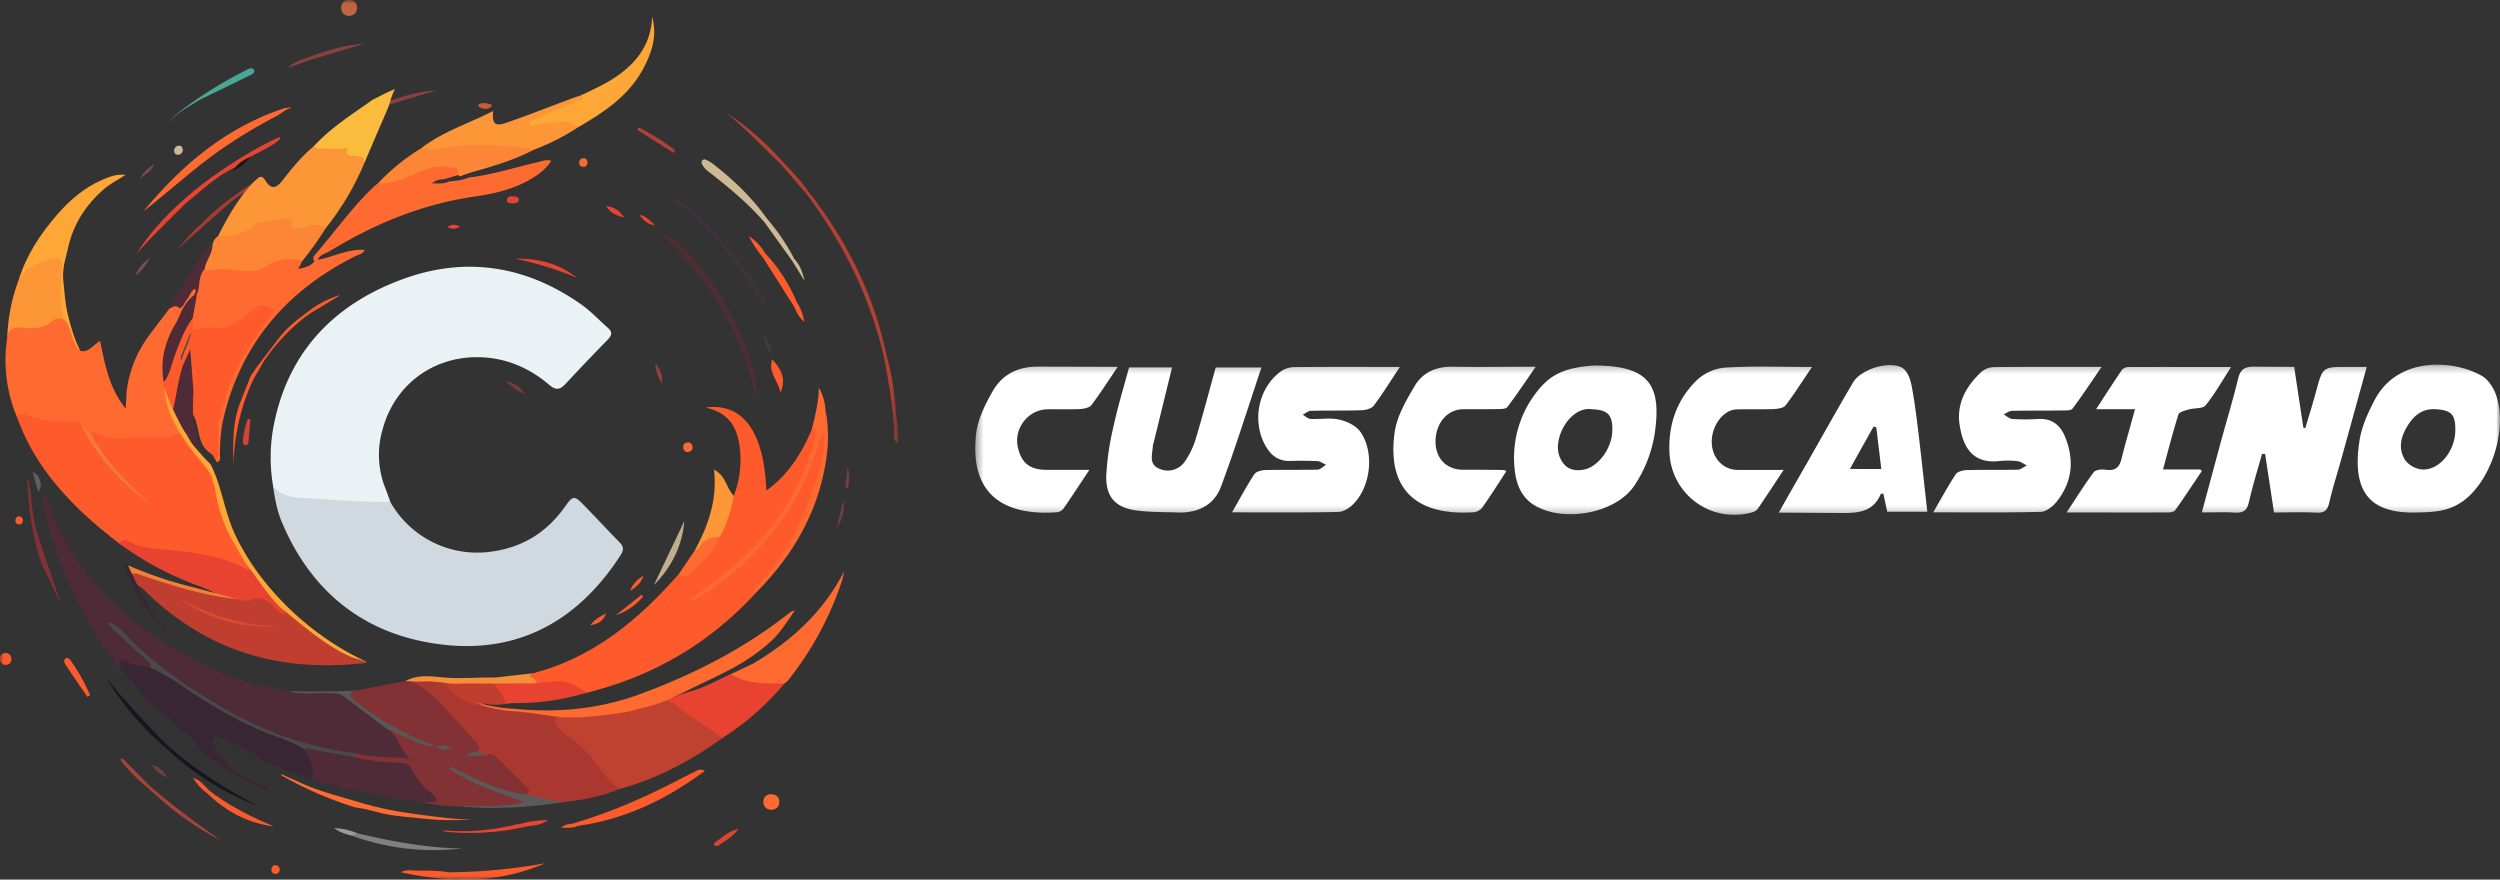 <svg xmlns="http://www.w3.org/2000/svg" width="324" height="114" fill="none"><rect width="100%" height="100%" fill="#333333" stroke="none"/><mask id="a" width="117" height="114" x="0" y="0" maskUnits="userSpaceOnUse" style="mask-type:luminance"><path fill="#fff" d="M116.389 0H0v114h116.389V0Z"/></mask><g mask="url(#a)"><path fill="#A63A34" d="M33.133 23.495c-2.267 1.393-5.31 3.622-7.1 5.58-1.3 1.09-2.319 2.422-2.968 3.132l3.254-2.848c.405-.363.804-.735 1.22-1.085 1.334-1.127 2.536-2.412 4.09-3.27.295-.281 1.85-.95 1.504-1.509Z"/><path fill="#EBF2F5" d="M35.393 62.994a21.979 21.979 0 0 1 .167-8.283c1.981-9.384 7.954-15.367 16.683-18.55 8.14-2.97 15.938-1.722 23.052 3.271 1.268.888 2.34 2.047 3.508 3.077.575.507.507.956-.013 1.486a326.473 326.473 0 0 0-5.494 5.752c-.702.761-1.245.878-2.107.137-2.64-2.26-5.717-3.55-9.224-3.594-6.004-.06-10.939 3.718-12.428 9.536a11.647 11.647 0 0 0 .386 7.401c.233.586.434 1.187.65 1.776-.196.537-.638.573-1.124.588-2.64.084-5.278.07-7.896-.312-.91-.15-1.833-.202-2.754-.157-1.676.109-2.858-.487-3.406-2.128Z"/><path fill="#CFD9DF" d="M35.391 62.995c.992 1.187 2.283 1.466 3.787 1.537 3.804.172 7.575.618 11.382.476a12.934 12.934 0 0 0 13.216 6.468c4.112-.576 7.203-2.6 9.542-5.938.895-1.267 1.14-1.31 2.209-.22 1.618 1.654 3.19 3.355 4.806 5.011.507.508.507.982.13 1.568-5.302 8.245-12.811 12.68-22.624 11.697-10.058-1.015-17.345-6.47-21.32-15.948-.613-1.463-.902-3.064-1.128-4.651Z"/><path fill="#FE5A2C" d="M97.637 77.177c-5.92 6.34-13.13 10.49-21.535 12.587-.287-.033-.586.06-.865-.05-1.636-.657-3.297-.98-5.072-.635a1.11 1.11 0 0 1-.73-.144c-.277-.175-.361-.546-.673-.682-.269-.12-.56-.254-.507-.591.063-.442.588-.135.788-.404 7.863-2.029 13.754-6.964 18.961-12.904.875-.086 1.39-.76 1.915-1.314 1.098-1.159 2.435-2.168 2.828-3.855a11.824 11.824 0 0 0 1.438-3.72c.127-.576.34-1.015.916-1.225a12.842 12.842 0 0 0 .804-5.958c-.254-2.68-1.291-4.79-4.49-5.463 4.903-.654 7.594 3.132 7.906 10.759 2.863-2.067 4.588-4.844 5.897-7.939.202-.157.073-.67.537-.537a.63.63 0 0 1 .436.568c.013.25-.026.5-.114.735-1.268 4.631-3.236 8.892-6.353 12.605a42.976 42.976 0 0 1-7.51 7.026c3.044-2.052 7.766-6.458 10.445-11.193a34.8 34.8 0 0 0 3.208-7.644c.124-.431-.026-1.367.994-1.014.464 1.595.03 3.178-.317 4.676a33.29 33.29 0 0 1-8.352 15.471c-.22.257-.407.54-.555.845ZM15.744 70.644C9.999 66.332 4.696 61.087 2.236 54.123c-.223-.931.723-.807 1.428-.713.744.109 1.48.267 2.204.474 1.177.276 2.392.347 3.594.21.897-.07 1.443.176 1.836.924.905 2.924 3.353 6.087 7.26 9.523-2.089-1.894-4.663-4.311-6.367-7.469-.188-.347-1.07-1.08-.812-1.565.705-.583 1.864.323 2.488.559.86.33 1.702.481 2.584.22.678-.2 1.337-.013 2.004 0a27.06 27.06 0 0 0 4.9-.233c.507.068.82.446 1.063.824.989 1.545 2.125 2.978 3.246 4.423.507.662.553 1.507.692 2.326.584 3.447 2.306 6.505 4.023 9.498.213.37.477.667.165 1.088-.457.35-.893.081-1.314-.068-2.58-.926-5.164-1.695-7.966-1.776-1.476-.038-2.96-.525-4.484-.532-.546 0-1.043-.35-1.474-.672a2.488 2.488 0 0 0-1.562-.52Z"/><path fill="#4E2B36" d="M53.463 97.636c-.959-1.113-1.71-2.404-2.843-3.37-1.306-.842-2.43-1.923-3.66-2.861-1.494-1.141-3.043-1.968-5.047-1.775-1.497.166-3.01.143-4.502-.069-1.326-.253-2.673-.4-3.969-.76-5.397-1.47-10.198-4.163-14.763-7.318-4.129-2.853-7.355-6.52-9.891-10.837-1.448-2.452-2.422-5.093-3.472-7.71 0 .036 0 .071.017.104.097.563.173 1.121.231 1.69a19.84 19.84 0 0 0 .779 3.405c.327 1.136.636 2.283.964 3.416.147.508.306 1.015.474 1.522a47.655 47.655 0 0 0 2.49 5.39c1.542 2.848 3.1 5.686 5.387 8.037.72-.14 1.38.175 2.07.276.636.097 1.268.47 1.917.041.307-.279.37-.545.277-.784 7.372 6.326 16.135 10.652 26.394 12.129 2.118.507 4.312.284 6.442.563.918.142 1.25-.452.705-1.089Z"/><path fill="#823234" d="M46.26 97.644c2.236.657 4.565.325 6.878.703-1.289-1.037-1.418-2.871-2.823-3.749.434-.441.725 0 1.088.15 1.595.682 3.097 1.626 4.87 1.826.066.035.131.073.195.114-.048 0-.079-.05-.13-.079-2.764-.585-5.209-1.846-7.49-3.451-1.029-.726-2.028-1.487-3.042-2.237-.345-.254-.947-.431-.837-.992.109-.56.794-.025 1.055-.421l6.553-1.25c.234-.16.492-.094.743-.087 2.161.28 3.551 1.745 4.883 3.25 1.331 1.503 2.746 2.921 4.01 4.481.448.555.76 1.159-.067 1.692-.076.02-.154.033-.233.04h.081c.409.02.566-.441.941-.48.761-.149 1.365.092 1.925.637 1.197 1.167 2.351 2.377 3.599 3.495.987.885.781 1.717-.393 2.047a27.669 27.669 0 0 1-7.426-2.551c1.689.999 4.141 1.732 6.594 2.427.325.091.672.111.928.352a.51.51 0 0 1 .152.573c-.073.196-.253.193-.415.214-2.75.319-5.526.37-8.286.152a22.69 22.69 0 0 1-4.82-.508c.3-.57.298-1.09-.22-1.554a1.941 1.941 0 0 1-.487-.571c-.999-2.156-2.909-2.536-4.989-2.584-.803-.016-1.572-.254-2.363-.32a.905.905 0 0 1-.898-.74c-.008-.305.208-.442.424-.579Z"/><path fill="#AA3831" d="M68.022 102.957c.98-.254.404-.776.122-1.068-1.245-1.283-2.536-2.51-3.822-3.766a1.08 1.08 0 0 0-1.362-.23c-.254-.349-.938.202-1.014-.508.423-.713-.183-1.116-.535-1.522-1.439-1.628-2.947-3.196-4.393-4.819a11.742 11.742 0 0 0-3.678-2.752c1.119-.555 2.283-.048 3.424-.152.396.061.82-.066 1.19.178 1.194 1.253 2.133 2.856 4.11 3.064 2.177.116 4.312.727 6.486.877 1.149.079 2.267 0 3.373.507a13.145 13.145 0 0 0 2.704 2.572c1.521 1.015 2.587 2.488 3.69 3.898.543.693.979 1.453 1.775 1.912.409.239.584.591.34 1.058-2.422 1.015-4.966 1.481-7.553 1.776-1.164.116-2.315-.132-3.482-.11-.48.016-1.337.003-1.375-.915Z"/><path fill="#BF4231" d="M80.427 102.214c-1.59-.837-2.443-2.386-3.518-3.708-.964-1.184-1.97-2.282-3.297-3.084-.804-.484-1.316-1.293-1.776-2.1.196-.779.86-.705 1.428-.76 4.373-.44 8.766-.739 12.976-2.136a1.285 1.285 0 0 1 1.29.253c1.804 1.367 3.784 2.476 5.58 3.868.375.294.761.556.508 1.126-4.061 2.871-8.37 5.22-13.191 6.541Z"/><path fill="#C03E2F" d="M46.758 85.982c-10.99 1.152-20.544-1.841-28.373-9.817-.822-.393-1.316-1.015-1.33-1.953.402-.411.78-.076 1.155.04 2.24.693 4.43 1.522 6.72 2.06 1.93.456 4.63 1.407 5.834.585.363.08.725.33 1.09.226 2.301-.66 3.782.64 5.205 2.108 2.668 2.402 8.603 5.846 8.755 6.01.451.214 2.985.617.944.741Z"/><path fill="#FD9637" d="M47.212 19.963c-.936-.29-1.497-1.388-2.443-1.357-1.356.043-2.764-.254-4.083.33-1.57 1.293-2.838 2.858-4.078 4.453-.868 1.116-1.522 1.139-2.222 0-.353-.568-.621-.609-1.058-.22-2.739 2.44-5.05 7.415-5.05 7.415.087.589.468.761.998.688 1.29-.206 2.637-.437 3.685-1.19 1.047-.753 2.242-.614 3.353-.928.355-.1.629.14.821.459.444.738 1.073.784 1.862.583a22.551 22.551 0 0 1 3.21-.621 35.08 35.08 0 0 0 5.073-8.593c.206-.367.233-.926-.068-1.02Z"/><path fill="#FE6A30" d="m39.16 33.853-.508 1c.903-.186 1.596-.36 2.098-.977a.44.44 0 0 1 .43-.213c2.01-.337 3.864-1.443 6.088-1.268-.254.548-.761.583-1.134.76-8.93 4.464-14.898 11.325-17.198 21.175-.348 1.49-.398 2.993-.444 4.507 0 .368.198.863-.358 1.066-.02 0-.068-.049-.09-.081a.808.808 0 0 1-.052-.115c0-1.268-.344-2.498-.39-3.766a7.278 7.278 0 0 1 .208-1.983 32.59 32.59 0 0 1 6.034-12.486c.192-.254.565-.53.253-.862-.274-.29-.636-.077-.923.096-1.106.667-1.983 1.641-3.236 2.138-1.568.619-3.153.076-4.712.307-.203.028-.447-.216-.56-.464-.072-.485-.298-.928-.374-1.41.274-1.015.627-2.03.8-3.06.162-.656-.034-1.338.134-1.998.167-.659.327-1.4 1.108-1.699a18.047 18.047 0 0 1 4.973-.114c1.487.14 2.861-.55 4.177-1.167 1.033-.484 2.03-.377 3.044-.162.403.096.75.269.632.776Z"/><path fill="#382635" d="M15.645 86.52c-.152-.799-.322-1.4.906-.735.844.459 1.92.507 2.891.722a2.173 2.173 0 0 1 1.633.432c3.242 2.166 6.407 4.471 9.927 6.18 1.776.858 3.505 1.79 5.412 2.362 1.152.345 2.303.76 3.297 1.466a4.482 4.482 0 0 1 1.469 2.817c.079.622-.132.967-.76 1.03-1.837-.254-3.46-1.149-5.17-1.775-.685-.254-1.491-.348-1.907-1.094-1.436-.877-2.998-1.488-4.525-2.173-.367-.165-.831-.444-1.177-.101-.387.383.067.76.211 1.123.188.47.497.88.895 1.192-.094.604-.545.447-.814.28-.847-.531-1.73-1.028-2.356-1.847-2.93-2.615-6.044-5.035-8.542-8.116-.466-.578-.926-1.17-1.39-1.763Z"/><path fill="#FE5A2C" d="M25.012 42.73c1.113-.16 2.186-.373 3.36-.203 1.015.147 2.03-.477 2.846-1.141.507-.431 1.146-.736 1.577-1.238.804-.936 1.659-.434 2.478-.155.583.195.137.523-.04.743-1.091 1.342-1.994 2.813-2.978 4.228-2.029 2.897-3.028 6.183-3.875 9.526-.282 1.108-.069 2.341-.086 3.515 0 .586.063 1.187-.297 1.715-.152-.254-.307-.523-.462-.784a4.851 4.851 0 0 1-1.014-.885c-.69-.966-.761-2.14-1.06-3.234a3.586 3.586 0 0 0-.761-1.521c-.563-2.03-.178-4.124-.467-6.087a.735.735 0 0 1-.568.23.677.677 0 0 1-.533-.527c.16-1.433.835-2.699 1.322-4.025a.507.507 0 0 1 .558-.157Z"/><path fill="#FD8636" d="M39.16 33.853c-1.758-.576-3.298-.254-4.868.776-.837.55-2.052.589-3.107.462-1.468-.173-2.919-.35-4.385 0-.07.017-.185-.137-.281-.21-.65-.523-.16-1.122.043-1.55.29-.56.616-1.1.974-1.618.09-.46.357-.866.745-1.129a6.813 6.813 0 0 0 4.763-1.425c.196-.15.343-.401.617-.38 1.108.088 2.148-.287 3.223-.43.383-.048 1.073-.238.954.55-.168 1.132.464.726 1.045.673 1.105-.104 2.224-.982 3.327 0a43.436 43.436 0 0 1-3.05 4.281Z"/><path fill="#4E2B36" d="M40.413 100.436c.487-1.342-.611-2.212-.984-3.297a.468.468 0 0 1 .555-.378c2.03.368 4.083.634 6.024 1.385 1.959.455 3.961.696 5.972.72a1.311 1.311 0 0 1 1.289.728c.738 1.212 1.522 2.42 2.729 3.249.281.19.6.474.525.801-.117.508-.622.254-.962.307a6.67 6.67 0 0 1-.76.043c-2.91-.139-5.684-.996-8.514-1.557-1.72-.099-3.34-.624-4.951-1.179-.39-.137-.961-.158-.923-.822Z"/><path fill="#E74330" d="M36.91 79.672c-.797-.185-1.205-.872-1.76-1.37-.733-.661-1.522-1.014-2.516-.6a2.194 2.194 0 0 1-1.826-.059 20.017 20.017 0 0 0-2.319-.459c-1.014-.198.642.048-2.79-1.268a40.743 40.743 0 0 1-10.337-5.542c.563-.598 1.144-.362 1.714-.02.693.418 1.42.533 2.24.64 4.345.562 8.826.6 12.795 2.86.406-.178.647.096.822.368a31.83 31.83 0 0 0 3.705 4.634c.259.268.419.461.272.816ZM95.118 87.225h-.03l-.08.018c-.052.02-.11.036-.17.053a.308.308 0 0 1-.151.054c-.563.286-1.139.553-1.705.829-.766.39-1.551.739-2.353 1.047-.82.302-1.67.508-2.488.804-.429.16-.847.34-1.284.475-.185.056-.37.109-.558.16l-.187.088c.57.067 1.112.289 1.565.642 1.805 1.659 4.035 2.721 5.924 4.258a34.237 34.237 0 0 0 8.088-7.101c.003-.535-4.129-1.184-6.571-1.327Z"/><path fill="#FD9637" d="M54.609 19.2c2.79-2.18 6.145-3.174 9.305-4.82-.162 1.669.223 2.044 1.73 1.522 2.817-.969 5.58-2.067 8.37-3.107.433-.162.87-.304 1.305-.454.254-.15.492-.157.62.14a.672.672 0 0 1-.229.788 6.4 6.4 0 0 1-1.408.82 19.059 19.059 0 0 1-3.725 1.37c1.088-.386 2.302-.32 3.52-.146.619.09 1.207.208.99 1.07a29.367 29.367 0 0 1-6.045 3.08c-2.465.345-4.925.142-7.383-.086-1.456-.135-2.79.459-4.215.573-1.03.094-2.09.256-2.835-.75ZM8.308 41.715c-.781.266-1.585.447-2.133 1.192-.373.508-.954.63-1.575.37-.87-.36-1.803 0-2.701-.228-.464-.124-.685.388-.956.695.081-2.604.6-5.176 1.534-7.608.622-1.943 2.143-2.81 3.98-3.221 1.169-.254 1.793.124 1.752 1.382-.07 2.247-.393 4.517.327 6.734a.621.621 0 0 1-.228.684Z"/><path fill="#FEA737" d="M8.308 41.715c-.52-2.267-.507-4.544-.289-6.847.122-1.337-.39-1.646-1.679-1.243-1.522.477-3.02.994-3.862 2.519.976-3.16 2.772-5.834 4.912-8.31 1.644-1.889 3.52-3.517 5.856-4.524.954-.413 1.918-.796 3.026-.641-.905.606-1.892 1.062-2.719 1.775-2.389 2.029-4.058 4.608-4.71 7.609-.286 1.319-.793 2.675-.649 4.151.157 1.596.254 3.193.642 4.748.388 1.555.83 3.097 1.582 4.525-1.39-.865-1.392-2.509-2.11-3.761ZM75.094 16.394c-1.608-.969-3.32-.507-5.004-.35-.165.015-.322.106-.487.134-.342.061-.832.396-.981-.101-.15-.497.441-.508.76-.655 1.816-.773 3.645-1.521 5.45-2.308.255-.109.972-.106.493-.76 1.235-.627 2.513-1.18 3.698-1.887 3.132-1.882 5.346-4.408 5.5-8.299.7 2.521-.085 4.786-1.267 6.932-1.877 3.365-4.938 5.425-8.162 7.294Z"/><path fill="#E74330" d="M72.29 88.296c-.921.025-1.837.151-2.755.233a1.068 1.068 0 0 0-.662-.312c-1.669-.036-3.34-.086-4.989.271-.667.507-.36 1.015.094 1.428l1.494 1.314.76-.086.019-.023a31.9 31.9 0 0 0 9.838-1.357c-1.165-.733-2.336-1.512-3.8-1.468Z"/><path fill="#FE6A30" d="M106.74 56.146c-.482.508-.624 1.192-.814 1.831-2.511 8.451-7.959 14.594-15.167 19.36-.246.16-.505.302-.773.423-.094.04-.228 0-.568-.036.852-.629 1.547-1.146 2.25-1.658 5.579-4.071 10.185-8.933 12.718-15.494.53-1.372 1.111-2.74 1.291-4.215.028-.239.431-.966-.459-.718.419-1.775.898-3.533.901-5.397.544.933.845 1.987.875 3.066.149.967.314 1.938-.254 2.838Z"/><path fill="#FD9637" d="M95.093 64.24a16.819 16.819 0 0 1-1.776 5.31c-.651.69-1.557 1.066-2.19 1.796a.675.675 0 0 1-.849.188.67.67 0 0 1-.235-.206c1.745-3.206 2.937-6.556 2.491-10.46 1.58.8 1.603 2.43 2.559 3.372Z"/><path fill="#4F2D37" d="M85.393 30.049c4.783 1.088 13.389 15.83 12.56 21.248-1.918-8.314-6.055-15.344-12.56-21.248Z"/><path fill="#FC6A30" d="M106.739 56.146c.189-.933.274-1.885.254-2.838.57 2.818.309 5.618-.32 8.37-1.387 6.105-4.636 11.139-9.047 15.489a1.74 1.74 0 0 1 .553-1.228c4.005-4.324 6.473-9.493 7.997-15.103.411-1.469.779-3.08.563-4.69Z"/><path fill="#5A5A5A" d="m68.02 102.957 4.854 1.03c-4.4.657-8.813.951-13.257.507 2.747-.182 5.53.234 8.309-.542-3.297-1.251-6.709-2.22-9.6-4.287l.135-.314c.73.378 1.456.761 2.194 1.131 2.348 1.144 4.745 2.136 7.365 2.475Z"/><path fill="#4E2B36" d="M27.536 31.705c.038 1.177-.875 2.049-1.014 3.168-.9.93-.523 2.247-1.015 3.297-.079.078-.16.152-.254.228-.542.42-.867 1.014-1.306 1.537-.34.393-.649.545-.986 0-.335-.097-.662.575-1 0l.804-1.471c1.438-2.359.066-.023 1.438-2.359.718-1.116 1.428-2.242 2.161-3.348.317-.426.576-.92 1.172-1.052Z"/><path fill="#FE6A30" d="M90.047 71.328c.187-.089.489-.135.545-.276.507-1.269 1.605-1.395 2.729-1.502-.893 2.029-2.422 3.55-4.089 4.953-.476.404-.847.092-1.235-.15l2.05-3.025Z"/><path fill="gray" d="M46.302 107.991c4.466 1.043 8.956 1.908 13.561 1.968a31.125 31.125 0 0 1-14.365-1.686c.076-.637.485-.335.804-.282Z"/><path fill="#585858" d="M46.02 89.508c-.877.357-.804.707-.094 1.268 3.196 2.478 6.625 4.527 10.46 5.858-1.794.254-3.138-.943-4.682-1.483-.467-.162-.857-.528-1.385-.55-1.912-1.441-3.837-2.869-5.732-4.335-.555-.431-1.156-.41-1.788-.441-1.795-.089-3.611.276-5.384-.254 2.867.088 5.736.067 8.605-.063Z"/><path fill="#F28037" d="M30.807 77.643c-4.122-.395-8.04-1.618-11.944-2.911-.547-.18-1.07-.508-1.691-.378-.665-.114-.852-.46-.507-1.058a50.88 50.88 0 0 0 8.181 2.762"/><path fill="#F68F37" d="M60.881 89.397c-.563-.039-1.128-.064-1.694-.102a7.512 7.512 0 0 0 2.08.127l-.386-.025Z"/><path fill="#382635" d="M25.58 96.388c.762.107 1.22.708 1.822 1.073.413.254.76.703 1.35.508 1.267 2.455 4.04 2.853 6.033 4.311-.132.35-.353.193-.508.122a39.286 39.286 0 0 1-8.536-5.28c-.328-.275-.317-.287-.16-.734Z"/><path fill="#17151F" d="M21.724 96.62c-2.774-2.762-5.384-5.676-7.918-8.664a37.445 37.445 0 0 0 7.64 8.938 35.88 35.88 0 0 0 12.03 7.578c-4.2-2.199-8.194-4.697-11.752-7.852Z"/><path fill="#C0AF8D" d="M88.696 67.517c-.28 3.248-1.651 5.993-3.954 8.313l3.954-8.313Z"/><path fill="#E64330" d="M74.782 36.012a44.185 44.185 0 0 0-8.024-2.49c2.952-.044 5.698.608 8.024 2.49ZM36.269 17.748c-3.804 1.639-9.584 5.43-12.56 8.235a32.864 32.864 0 0 0-6.03 6.896c2.041-2.282 4.243-4.382 6.391-6.538 2.257-1.753 4.263-3.868 7.025-4.9.589-.672 1.352-1.1 2.113-1.522.368-.223 3.447-1.633 3.061-2.17Z"/><path fill="#FE5A2C" d="M11.322 90.314c-.92-1.347-1.851-2.686-2.752-4.058-.172-.254-.413-.672-.07-.908.342-.236.598.162.78.424a25.363 25.363 0 0 1 2.402 4.34l-.36.202ZM100.075 46.573c1.202 1.29 1.849 2.615 1.052 4.311-.18-1.453-1.62-2.54-1.052-4.311Z"/><path fill="#FE6A30" d="M99.972 104.963c-.626-.06-1.03-.39-1.037-1.014a.938.938 0 0 1 .613-.962.931.931 0 0 1 .401-.052c.642 0 1.038.36 1.045.999.008.639-.4.948-1.022 1.029Z"/><path fill="#BF6440" d="M45.235 2.075c-.62-.064-1.015-.376-1.015-1.038A.962.962 0 0 1 45.235 0a.952.952 0 0 1 1.032 1.014c.018.668-.396.977-1.032 1.06Z"/><path fill="#B24133" d="M82.77 16.51a30.158 30.158 0 0 1 4.743 2.983l-.206.327-4.73-3 .193-.31Z"/><path fill="#A74439" d="M28.626 108.907a111.578 111.578 0 0 1-9.166-7.002c-1.21-1.223-2.421-2.444-3.632-3.663l-.23.239a22.222 22.222 0 0 0 3.626 3.682c2.843 2.666 5.915 4.999 9.402 6.744Z"/><path fill="#E04431" d="M95.723 107.429c-.698.953-1.704 1.522-2.645 2.161a.516.516 0 0 1-.444 0 .256.256 0 0 1-.095-.22.25.25 0 0 1 .13-.201c.96-.67 1.837-1.492 3.054-1.74Z"/><path fill="#D14536" d="M32.455 54.35c-.079.941-.147 1.885-.241 2.823-.023.241-.084.55-.406.525-.322-.025-.358-.31-.33-.568.074-.977.291-1.937.645-2.85l.332.07Z"/><path fill="#FE5A2C" d="M1.488 85.401c-.033.431-.254.736-.682.761a.715.715 0 0 1-.817-.76.682.682 0 0 1 .672-.762c.508-.022.774.274.827.761ZM83.34 77.329a8.172 8.172 0 0 1-3.55 2.422l3.366-2.68.185.258Z"/><path fill="#E54432" d="M78.529 26.703c.976.082 1.717.508 2.356 1.486-1.126-.256-1.852-.704-2.356-1.486Z"/><path fill="#E74330" d="M67.275 106.814a1.056 1.056 0 0 0-.239 0l-.093.023-.353.081c-.225.082-.46.133-.697.153a27.799 27.799 0 0 1-8.558.524c.129.098.277.167.434.201 3.538.347 7.109.107 10.569-.71.948-.089 1.894-.193 2.688-.812-1.27.01-2.53.192-3.751.54Z"/><path fill="#4AA797" d="M32.923 9.084c-.165-.345-.507-.253-.761-.129a57.239 57.239 0 0 0-6.627 3.886c-1.897 1.323-2.645 1.851-3.726 3.076 1.555-1.6 1.933-1.63 4.094-2.995 2.229-1.08 4.46-2.156 6.683-3.25.202-.106.474-.301.337-.588Z"/><path fill="#382635" d="m22.332 83.068-2.707-3.939c-.456-.948-1.23-1.717-1.56-2.736l-1.488-3.125c-.662-.428-.507.155-.413.39.332.762.738 1.477 1.113 2.21a15.81 15.81 0 0 0 2.1 3.515"/><path fill="#FE6A30" d="m97.609 85.998-2.871 1.37c.128.092.262.177.4.253.486.235.989.433 1.504.594l.11.033a20.43 20.43 0 0 0 4.937.312c.171-.123.329-.26.472-.414a41.748 41.748 0 0 0 6.985-12.952c.1-.37.18-.743.238-1.121-2.688 5.237-6.807 8.983-11.775 11.925Z"/><path fill="#6E4042" d="m108.382 68.6.885-3.716c.362 1.387-.272 2.549-.885 3.715Z"/><path fill="#FE6A30" d="M89.18 58.6a.612.612 0 0 1-.633-.637.542.542 0 0 1 .507-.609.564.564 0 0 1 .693.543c.04.395-.198.61-.566.702Z"/><path fill="#7A393B" d="M65.519 49.43c1.128.1 1.907.761 2.536 1.626-1.004-.276-1.722-1.022-2.536-1.625Z"/><path fill="#453A44" d="M98.948 43.376c.538.797 1.091 1.583 1.015 2.635a5.613 5.613 0 0 1-1.014-2.635Z"/><path fill="#CF5836" d="M63.738 13.583c-.045.175-.043.231-.068.254-.53.406-1.073.312-1.605.015a.376.376 0 0 1-.048-.314c.593-.335 1.15-.148 1.721.045Z"/><path fill="#CDBA94" d="M23.69 19.397a.611.611 0 0 1-.604.654.448.448 0 0 1-.508-.439.614.614 0 0 1 .302-.637.62.62 0 0 1 .236-.078c.368-.078.523.165.573.5Z"/><path fill="#FE6A30" d="M58.127 106.031a132.914 132.914 0 0 1-6.15-.805 43.632 43.632 0 0 1-5.786-1.366c-2.688-.804-5.45-1.479-7.94-2.75a14.585 14.585 0 0 1-.53-.21c-.401-.168-.792-.358-1.18-.551l-.155.084a46.91 46.91 0 0 0 9.724 4.225c1.134.125 2.242.465 3.35.733 1.337.325 2.701.424 4.058.563 1.41.145 2.805.307 4.226.33 1.174.02 2.343-.025 3.515-.089a29.525 29.525 0 0 1-3.133-.164Z"/><path fill="#B24133" d="M116.123 53.788a34.032 34.032 0 0 0-1.189-7.584c-.018-.086-.051-.177-.074-.266-1.651-7.888-5.179-14.877-10.145-21.172-.951-1.387-2.112-2.597-3.279-3.805a34.792 34.792 0 0 0-7.441-6.421c2.569 2.029 4.8 4.44 7.162 6.703l3.297 3.804c4.865 6.457 8.37 13.564 10.163 21.472.553 3.02 1.098 6.039 1.268 9.11.02.601-.236 1.268.451 1.874a11.185 11.185 0 0 0-.213-3.715Z"/><path fill="#CDBA94" d="M102.968 33.6a27.526 27.526 0 0 0-3.584-5.283c-1.945-2.737-4.34-5.032-6.984-7.079a5.132 5.132 0 0 0-.868-.507.39.39 0 0 0-.447-.006.392.392 0 0 0-.11.112.557.557 0 0 0 .022.472c.164.293.377.555.629.776 2.663 2.072 5.273 4.198 7.487 6.764l3.586 5.004 1.578 2.564c-.239-1.042-.563-2.057-1.309-2.817Z"/><path fill="#FE5A2C" d="M43.081 38.586h-.017a12.934 12.934 0 0 0-3.107 1.775l-1.337 1.015a13.593 13.593 0 0 0-2.561 2.559l-2.902 3.804c-.152.254-.33.487-.48.718-.096.15-.184.307-.27.464l-1.198 3.044a13.33 13.33 0 0 0-.892 3.887 36.955 36.955 0 0 0-.084 1.588c-.03.946 0 1.892 0 2.836.165-3.88.933-7.634 2.645-11.183.435-.754.87-1.505 1.304-2.254a25.258 25.258 0 0 1 4.897-5.377 13.528 13.528 0 0 1 1.72-1.21c.93-.553 1.864-1.105 2.79-1.684.172-.1.335-.214.487-.342-.343.109-.672.233-.995.36Z"/><path fill="#6E4042" d="m109.53 63.304.33-2.82c.259.924.267 1.901.022 2.83l-.352-.01Z"/><path fill="#FA5A2D" d="M27.07 102.417c-.615-.626-1.127-1.385-2.083-1.582.533.692 1.03 1.407 1.775 1.884 2.443 2.42 5.326 3.954 8.748 4.393-2.983-1.256-5.87-2.681-8.44-4.695Z"/><path fill="#3F313D" d="M98.165 37.383a26.776 26.776 0 0 0-4.337-5.785 29.335 29.335 0 0 0-3.992-4.086c-.903-.915-1.874-1.73-3.178-2.08l2.861 2.382 4.033 4.088 4.311 5.778a9.289 9.289 0 0 0 1.776 2.51 8.161 8.161 0 0 0-1.474-2.807Z"/><path fill="#FE5A2C" d="M81.659 76.603c.281-.811.793-1.415 1.724-1.993-.327 1.108-1.085 1.506-1.724 1.993Z"/><path fill="#72514F" d="M19.464 33.346c-.462.806-.893 1.645-1.928 2.379.457-1.19 1.197-1.786 1.928-2.38Z"/><path fill="#5F5F5F" d="M5.313 62.946c-.111.29-.226.576-.34.865-.233-.82-.464-1.636-.76-2.658.989.431.945 1.169 1.1 1.793Z"/><path fill="#FC5B2D" d="M103.239 39.105a21.176 21.176 0 0 0-4.058-6.274 6.577 6.577 0 0 0-2.125-2.22 15.16 15.16 0 0 0 1.826 2.773l4.025 6.34c.297.655.55 1.337 1.331 1.994a6.727 6.727 0 0 0-.999-2.613Z"/><path fill="#9A9A9A" d="m46.3 107.992-.803.281a6.31 6.31 0 0 1-2.217-.946 7.999 7.999 0 0 1 3.02.665Z"/><path fill="#E74330" d="M67.273 25.907c-.167.431-.547.454-.918.44-.314-.016-.76-.031-.652-.508.11-.477.566-.401.931-.386.287.03.583.076.64.454Z"/><path fill="#943F3B" d="M84.93 47.084a3.457 3.457 0 0 1 .874 2.64 5.284 5.284 0 0 1-.875-2.64Z"/><path fill="#FE5A2C" d="M76.492 81.026c.65-.837 1.269-1.13 2.078-1.552-.409 1.015-.972 1.39-2.078 1.552Z"/><path fill="#E54432" d="M82.86 27.86c.839.069 1.267.667 2.043 1.35-1.171-.15-1.57-.817-2.044-1.35Z"/><path fill="#FE6A30" d="M76.14 21.078c-.035.332-.205.555-.55.543a.507.507 0 0 1-.527-.566.521.521 0 0 1 .555-.545c.353 0 .5.236.523.568Z"/><path fill="#FE5A2C" d="M36.257 112.709c-.073.353-.24.584-.593.551a.505.505 0 0 1-.474-.619.488.488 0 0 1 .352-.495.509.509 0 0 1 .216-.013c.35.023.476.287.5.576Z"/><path fill="#794C4A" d="M18.104 23.148a4.865 4.865 0 0 1 1.908-1.844c-.414.85-1.172 1.345-1.908 1.844Z"/><path fill="#773C3E" d="M21.62 100.685c-1.094-.365-1.522-.954-1.958-1.55.763.188 1.397.538 1.958 1.55Z"/><path fill="#FE5A2C" d="M58.201 113.053a5.667 5.667 0 0 0-.565-.086c-1.34-.17-2.688-.129-4.035-.142a2.805 2.805 0 0 0-1.687.216c6.577 1.428 12.745 1.428 18.768-1.169a74.534 74.534 0 0 1-12.48 1.181ZM2.968 67.395c-.033.347-.17.588-.528.568a.453.453 0 0 1-.438-.492c0-.335.154-.556.507-.538.292.013.416.22.459.462Z"/><path fill="#823234" d="M3.712 64.541c-.028.812.327 3.244.69 4.872.096.507.205 1.015.322 1.51.02.058.038.113.053.172A15.388 15.388 0 0 0 5.908 74.2c.254.477.508.939.743 1.43.236.493.419 1.016.65 1.497.163.337.346.664.548.98l-3.15-9.342a32.722 32.722 0 0 1-.71-4.757c-.231-1.137-.117-1.383-.411-2.03-.038.865.015.761.134 2.562Z"/><path fill="#FE6A30" d="M36.628 14.53c.388-.256.799-.476 1.227-.657-.395.048-.791.121-1.182.203l-.063.035c-7.426 2.5-13.117 7.355-18.022 13.27 2.972-2.283 5.729-4.82 8.74-7.064a64.551 64.551 0 0 1 8.706-5.374c.2-.142.388-.284.594-.414Z"/><path fill="#8A413E" d="M47.235 5.656c-2.729.157-5.252 1.037-7.77 1.932-.787.254-1.682.688-2.149 1.21l2.508-.905.148-.054 7.263-2.183Z"/><path fill="#E74330" d="M58.012 29.46c.467-.423.946-.418 1.595-.096a1.55 1.55 0 0 1-1.595.096Z"/><path fill="#FD5A2C" d="M91.368 99.893c-.72-.324-.989-.05-1.268.09-1.849.912-3.667 1.881-5.532 2.756a69.32 69.32 0 0 1-10.451 4.03 2.077 2.077 0 0 0-1.428.535c.76-.076 1.522.086 2.199-.274 6.092-.839 11.418-3.391 16.48-7.137Z"/><path fill="#F07C38" d="M10.58 55.132c.685-.213.655.54 1.015.76 1.973 3.883 4.999 6.869 8.197 9.712-3.817-2.838-7.122-6.112-9.211-10.472Z"/><path fill="#494949" d="M46.008 98.146c-1.775-.332-3.58-.652-5.369-1.014-.41-.082-.804-.203-1.21 0-1.98-1.327-4.336-1.799-6.46-2.816a68.307 68.307 0 0 1-9.383-5.425 25.89 25.89 0 0 0-4.142-2.391c.272-.622-.274-.787-.598-1.08-1.4-1.279-2.795-2.56-4.185-3.846-.29-.315-.563-.646-.817-.991.87.243 1.646.745 2.225 1.438 4.1 4.344 9.006 7.608 14.187 10.464a43.58 43.58 0 0 0 16.006 5.151l-.254.51Z"/><path fill="#FE6A30" d="M25.243 37.422c-.548.352-.672 1.014-1.068 1.456-.317.357-.396.986-.959 1.07a1.21 1.21 0 0 0-.066-.092c-.428-.395-.783.026-1.169.107-.913 1.202-1.839 2.394-2.734 3.611a15.202 15.202 0 0 0-2.734 6.448c-.15.839-.14 1.706-.226 2.909-2.209-2.714-2.675-5.737-3.317-8.745-.944.553-1.453 1.521-2.554 1.293-.507-.375-.644-.943-.888-1.476-.395-.862-.477-1.877-1.197-2.587a1.541 1.541 0 0 0-1.656.28c-1.195 1.014-2.587.859-3.926.76-1.085-.081-1.654.238-1.808 1.299a18.956 18.956 0 0 0 1.293 10.368c.317-.627.842-.457 1.314-.297a17.44 17.44 0 0 0 5.159.862c.71.023 1.387-.373 1.871.444.523 0 .383.905 1.015.76 1.854.655 3.715 1.205 5.719.739.317-.074.67.028 1.014.018 1.575-.04 3.201.373 4.682-.508.873.198.254-.918.023-1.336-.817-1.56-.822-1.846-1.458-3.475-.18-.464-.31-1.66-.231-1.798a.804.804 0 0 0 .254-.68c-.143-2.313.545-4.41 1.64-6.403a1.016 1.016 0 0 0 .148-.832.835.835 0 0 0-.239-.282l2.115-3.158c-.017-.236.236-.451-.017-.755Z"/><path fill="#585858" d="m61.949 97.39 1.014.508-2.605.136c.564-.583 1.099-.562 1.59-.644ZM56.384 96.627c.626.038 1.283-.125 2.133.337-.959.22-1.603.297-2.136-.332l.003-.005Z"/><path fill="#C03E2F" d="M62.798 91.172c.314.084.635.134.959.152h.938c.254-.02.523-.048.779-.086h.015c0-1.223-1.126-2.095-1.712-2.91-1.94 0-4.088.148-6.026.15.761 1.636 2.876 2.952 4.895 3.016-.507-.287-.642-.325-.195-.14.073-.066.233-.21.347-.182Z"/><path fill="#DB4B2E" d="M36.02 81.156a19.201 19.201 0 0 1-12.654-3.533c3.957 2.136 8.121 3.482 12.654 3.533Z"/><path fill="#FE6A30" d="M69.849 20.98c-3.044.697-6.009 1.666-9.113 2.029-.814.365-1.687.43-2.56.507-.684.373-1.445.218-2.203.254a2.177 2.177 0 0 1 1.446-.508l1.995-.576.254.023c.409-.778.11-1.283-.715-1.521a4.967 4.967 0 0 0-2.965-.074c-2.379.736-4.654 1.75-6.98 2.63a3.328 3.328 0 0 0-.304.22c-2.985 2.737-5.278 6.088-7.93 9.106a.614.614 0 0 0-.031.809l.431-.213c.312-.69 1.05-.804 1.605-1.144 5.816-3.55 12.007-6.087 18.796-7.058 2.72-.39 5.385-1.038 7.736-2.577a6.847 6.847 0 0 0 2.143-2.05c-.67-.2-1.136.036-1.605.143Z"/><path fill="#4C4C4C" d="M23.492 46.788c-.375-1.522.601-2.61 1.268-3.804-.142 1.364-.936 2.506-1.268 3.804Z"/><path fill="#4E2B36" d="M25.245 38.165c-1.139.84-1.732 2.047-2.224 3.32-1.542 2.483-2.359 5.103-1.79 8.057l1.098-.692c.408-.93.56-1.933.826-2.899.452-1.65 1.405-3.104 1.834-4.763.17-1.004.345-2.01.528-3.015l-.272-.008Z"/><path fill="#FE5A2C" d="M21.23 49.542c.814-1.06 1.014-2.382 1.46-3.586.632-1.659 1.236-3.318 2.299-4.763l.023 1.54-.254.253c-.408.948-.794 1.91-1.174 2.87-.114.292-.358.59-.09.924l.254.507c.634.393.394.982.254 1.481a12.216 12.216 0 0 0-.487 3.107c0 .616-.122 1.306-1.037 1.238-.923-1.017-1.207-2.267-1.248-3.571Z"/><path fill="#4E2B36" d="M26.04 58.54c-.21-.816-.463-1.62-.669-2.44a11.529 11.529 0 0 1-.355-2.495c-.025-.847.02-1.694.023-2.536a.328.328 0 0 1 .046-.173c-.137-1.813-.277-3.662-.429-5.645-.378.84-.647 1.438-.918 2.029-.654 1.828-.86 4.022-1.334 5.889.088.325.204.643.347.948.221.44.023.383.294.794.272.411.168.568.508.98.207.33.395.675.56 1.029.015 0 2.085 2.777 2.1 2.79a.273.273 0 0 0 .183-.18 6.422 6.422 0 0 1-.355-.99Z"/><path fill="#8A413E" d="M56.635 11.694c-2.726.157-5.25 1.037-7.77 1.932-.784.254-1.68.685-2.147 1.208l2.506-.903.15-.053 7.261-2.184Z"/><path fill="#FBBC3E" d="M50.013 12.064c-.57.284-1.137.578-1.71.857-.253.18-.507.358-.748.533-2.41 1.674-4.857 3.297-6.868 5.48.135.1.269.277.408.282 1.122.039 2.243.057 3.366.053.213 0 .563-.291.507.18-.12.868.477.726.956.761.584.036 1.23-.06 1.362.761.941-2.191 1.877-4.387 2.83-6.576.082-.188.15-.39.237-.581.08-.254.162-.535.253-.801a7.71 7.71 0 0 1 .556-1.405l.033-.061c-.409.157-.8.327-1.182.517Z"/><path fill="#FEA737" d="M30.509 69.374c-1.367-2.864-1.71-6.054-3.072-8.913l-.16-.314c-.697-.66-1.323-1.4-1.955-2.115a7.41 7.41 0 0 1-1.042-1.575c-.293-.41-.56-.84-.8-1.284-.438-.84-.87-1.684-1.252-2.536a18.622 18.622 0 0 1-.923-2.51c.027.487.08.973.16 1.455.41 2.283 1.648 4.357 2.985 6.216.692.959 1.476 1.834 2.204 2.765.364.416.646.898.829 1.42.04.144.072.29.096.439.18.414.295.852.343 1.3.144.914.364 1.814.656 2.692.762 2.653 1.84 4.025 3.14 6.429 1.563 1.973 2.775 4.043 4.566 5.833 2.767 2.247 6.213 5.283 9.561 6.594l1.626.482c-7.053-3.238-13.625-9.376-16.962-16.378Z"/><path fill="#1B121B" d="M32.56 20.259c-.632.682-1.244 1.403-2.415 1.882.715-1.065 1.56-1.476 2.414-1.882Z"/><path fill="#FD8636" d="M54.609 19.199c1.907.398 3.73-.2 5.597-.378 2.1-.2 4.258.058 6.379.254.816.073 1.699-.056 2.465.4-2.448 1.268-5.073 2.042-7.695 2.79-.484.14-.959.31-1.438.464a.315.315 0 0 1-.507-.04c.164-1.109-.761-.967-1.332-1.055-2.029-.312-3.774.692-5.531 1.43-1.167.49-2.283.784-3.536.672A26.774 26.774 0 0 1 54.61 19.2Z"/><path fill="#FE6A30" d="M62.624 91.47c.955.281 1.929.49 2.914.625.835.078 1.667.124 2.499.225.831.102 1.74.226 2.61.353.831.119 1.658.253 2.497.286.675.03 1.352.026 2.03 0a61.501 61.501 0 0 0 6.34-.733c1.268-.383 2.587-.629 3.85-1.062l.066-.026c.167-.066.34-.129.507-.2 1.745-.723 3.426-1.603 5.13-2.415 1.606-.76 3.214-1.521 4.751-2.426a23.672 23.672 0 0 0 4.21-3.085c.644-.627 1.22-1.32 1.72-2.067.423-.598.842-1.2 1.24-1.81-.187.03-.368.09-.535.18-5.892 4.692-12.501 8.067-19.53 10.652-5.246 1.922-10.651 2.44-16.193 1.9a20.547 20.547 0 0 1-5.032-.858"/><path fill="#F68F37" d="M59.163 88.62c1.58-.084 3.176-.023 4.756-.033 1.829 0 3.657-.028 5.488-.03l.132-.028a.978.978 0 0 0-.585-.713c-.607-.269.022-.375.086-.558l-4.82.55c-2-.043-3.994.145-6 .041-1.887-.096-3.832-.593-5.65.409l.76.048.45.028c.76 0 1.52-.054 2.261 0 .802.045 1.6.172 2.402.253.251 0 .485.018.72.033Z"/></g><mask id="b" width="198" height="20" x="126" y="47" maskUnits="userSpaceOnUse" style="mask-type:luminance"><path fill="#fff" d="M324 47.258H126.389v19.484H324V47.258Z"/></mask><g fill="#fff" mask="url(#b)"><path d="M306.728 47.555c-1.155 4.191-2.252 8.177-3.357 12.159-.493 1.78-1.071 3.543-1.479 5.343-.223.986-.561 1.442-1.659 1.385-1.786-.095-3.583-.027-5.522-.027l-1.151-7.58-.399-.016c-.574 2.067-1.223 4.12-1.689 6.214-.246 1.102-.739 1.47-1.834 1.398-1.351-.08-2.702-.02-4.282-.02.814-3.01 1.587-5.887 2.364-8.764.777-2.878 1.641-5.708 2.347-8.59.297-1.215.858-1.543 2.087-1.536l5.171.027c.406 2.702.797 5.28 1.189 7.863l.25.088c.47-1.588.97-3.165 1.399-4.762.857-3.192.84-3.196 4.164-3.182.713.003 1.435 0 2.401 0ZM250.545 66.397c1.061-1.82 1.926-3.431 2.932-4.951.233-.338.946-.51 1.442-.524 2.192-.054 4.391 0 6.573-.05.399 0 .787-.362 1.179-.554-.396-.193-.774-.5-1.186-.547a10.343 10.343 0 0 0-2.364-.02c-3.675.412-4.752-2.085-5.154-4.685-.429-2.75.841-5.026 2.82-6.866a2.676 2.676 0 0 1 1.689-.622c4.431-.05 8.866-.03 13.888-.03-1.388 2.026-2.516 3.755-3.766 5.404-.213.283-.936.24-1.425.246-2.135.03-4.269 0-6.417.047-.365 0-.723.3-1.081.46.375.206.736.567 1.125.594 1.124.072 2.252.072 3.377 0 1.709-.098 2.796.757 3.415 2.216 1.276 3.04 1.013 5.937-1.071 8.531-.486.605-1.351 1.273-2.027 1.29-4.542.118-9.075.061-13.949.061ZM181.425 47.554c-1.267 1.902-2.253 3.513-3.378 5.013-.293.385-1.043.58-1.59.598-2.193.074-4.391.023-6.576.077-.338 0-.699.338-1.047.51.337.19.675.524 1.013.54 1.233.068 2.516-.179 3.691.085.997.223 2.179.767 2.74 1.55 1.871 2.614 1.401 7.056-.848 9.362-.507.524-1.311 1.047-1.989 1.06-4.482.096-8.964.052-13.774.052 1.041-1.814 1.902-3.425 2.901-4.948.227-.338.933-.524 1.423-.534 2.245-.054 4.498 0 6.754-.054.375 0 .74-.409 1.112-.628-.362-.166-.72-.45-1.091-.47a41.08 41.08 0 0 0-3.537-.027c-1.459.044-2.435-.638-3.151-1.85-1.867-3.152-1.07-7.522 1.848-9.704a3.107 3.107 0 0 1 1.688-.605c4.405-.05 8.843-.027 13.811-.027ZM313.62 66.405c-6.474.31-8.852-2.59-7.835-9.244.266-1.824 1.087-3.631 1.955-5.296 2.911-5.583 9.943-5.33 13.763-3.229.878.405 1.635 1.564 1.983 2.543 1.51 4.219-.463 10.65-3.925 13.496-1.817 1.46-3.644 1.69-5.941 1.73Zm4.59-10.626c.02-2.067-.493-2.6-2.492-2.742-1.652-.115-2.743.675-3.601 1.99-.949 1.462-1.367 3.039-.442 4.559a3.181 3.181 0 0 0 2.239 1.26c2.243.114 4.269-2.402 4.296-5.067ZM206.603 47.366c7.093.03 8.839 2.462 7.808 9.082a16.909 16.909 0 0 1-2.57 6.444c-2.364 3.594-8.957 4.837-12.787 2.702-1.783-.983-2.523-2.702-2.729-4.586a13.793 13.793 0 0 1 2.861-10.244c1.895-2.432 3.854-3.128 7.417-3.398Zm-.226 5.678c-2.892-.473-5.225 3.796-4.243 6.17.602 1.456 1.608 1.895 3.04 1.665 1.881-.297 3.715-2.702 3.776-4.995.081-2.074-.54-2.76-2.573-2.84ZM146.327 47.613h5.576c-.807 3.286-1.587 6.471-2.364 9.66-.055.159-.097.323-.125.49-.054 1.077-.577 2.387.784 2.961a2.671 2.671 0 0 0 3.425-1.013 10.557 10.557 0 0 0 1.351-2.854c.915-3.04 1.722-6.123 2.58-9.23h5.931c-1.783 5.305-3.378 10.47-5.272 15.505-.886 2.344-3.016 3.378-5.573 3.286-1.79-.064-3.601-.027-5.367-.266-2.729-.372-3.982-1.753-3.898-4.546.116-2.12.425-4.226.926-6.29.554-2.576 1.32-5.092 2.026-7.703ZM249.779 66.323h-5.195c-.162-.763-.338-1.567-.507-2.364-.138.034-.307.027-.337.084-.949 2.216-2.753 2.466-5.005 2.44-8.292-.041 0 0-8.208-.048 1.351-2.405 2.577-4.533 3.79-6.657 1.942-3.411 3.853-6.836 5.843-10.217 1.033-1.76 4.89-2.911 6.464-1.827.625.432.98 1.493 1.135 2.327.412 2.199.675 4.428.945 6.654.369 3.147.707 6.316 1.075 9.608Zm-5.962-5.542c-.226-1.892-.438-3.644-.648-5.404l-.358-.088-3.067 5.489 4.073.003ZM276.702 53.029h-5.043c1.266-1.945 2.297-3.563 3.377-5.14a1.238 1.238 0 0 1 .889-.321c4.252-.02 8.504 0 13.226 0-1.216 1.874-2.135 3.526-3.31 4.968-.368.456-1.432.317-2.158.527-.48.138-1.23.314-1.351.638-.723 2.277-1.311 4.597-2.006 7.143h4.518s.764-.057.365.42c-1.091 1.624-2.165 3.258-3.299 4.853-.149.212-.595.297-.906.297-4.205.02-8.41 0-13.171 0 1.303-1.966 2.34-3.648 3.525-5.225.24-.32 1.047-.385 1.554-.31 1.29.195 1.8-.365 2.07-1.551.497-2.006 1.091-3.982 1.72-6.299ZM144.855 47.542c-1.276 1.884-2.28 3.478-3.418 4.972-.267.337-.976.476-1.489.5-1.402.067-2.807 0-4.212.033-2.455.027-4.357 2.459-3.83 4.884.456 2.094 1.564 2.962 3.776 2.962h5.502c-1.267 1.905-2.287 3.479-3.354 5.019a1.257 1.257 0 0 1-.831.476c-6.687.476-11.395-2.125-10.497-10.153.209-1.87 1.145-3.745 2.087-5.427 1.253-2.24 3.239-3.303 5.985-3.297l10.281.03Z"/><path d="M195.153 61.183c-1.071 1.635-2.01 3.134-3.04 4.58a1.663 1.663 0 0 1-1.107.624c-7.185.473-11.291-2.725-10.268-10.31.284-2.112 1.5-4.185 2.621-6.08 1.013-1.713 2.766-2.506 4.867-2.47 3.421.058 6.843 0 10.808 0-1.351 1.95-2.473 3.628-3.689 5.233-.195.256-.827.25-1.256.256-1.516.03-3.04 0-4.546.024-2.026.044-3.533 1.901-3.499 4.252.034 2.148 1.439 3.577 3.519 3.583 1.628 0 3.255.01 4.881.03.115.018.939-.023.709.278ZM234.835 47.559c-1.273 1.88-2.276 3.475-3.414 4.968-.26.337-.973.463-1.49.483-1.624.064-3.252 0-4.88.05-1.689.048-3.215 2.06-3.209 4.209 0 2.026 1.446 3.62 3.32 3.63 1.875.01 3.675 0 5.999 0-1.257 1.899-2.283 3.47-3.337 5.016-.172.22-.408.382-.676.463a8.406 8.406 0 0 1-10.77-7.444c-.23-3.655.81-6.92 3.377-9.511a6.172 6.172 0 0 1 3.627-1.767c3.638-.25 7.282-.097 11.453-.097Z"/></g></svg>